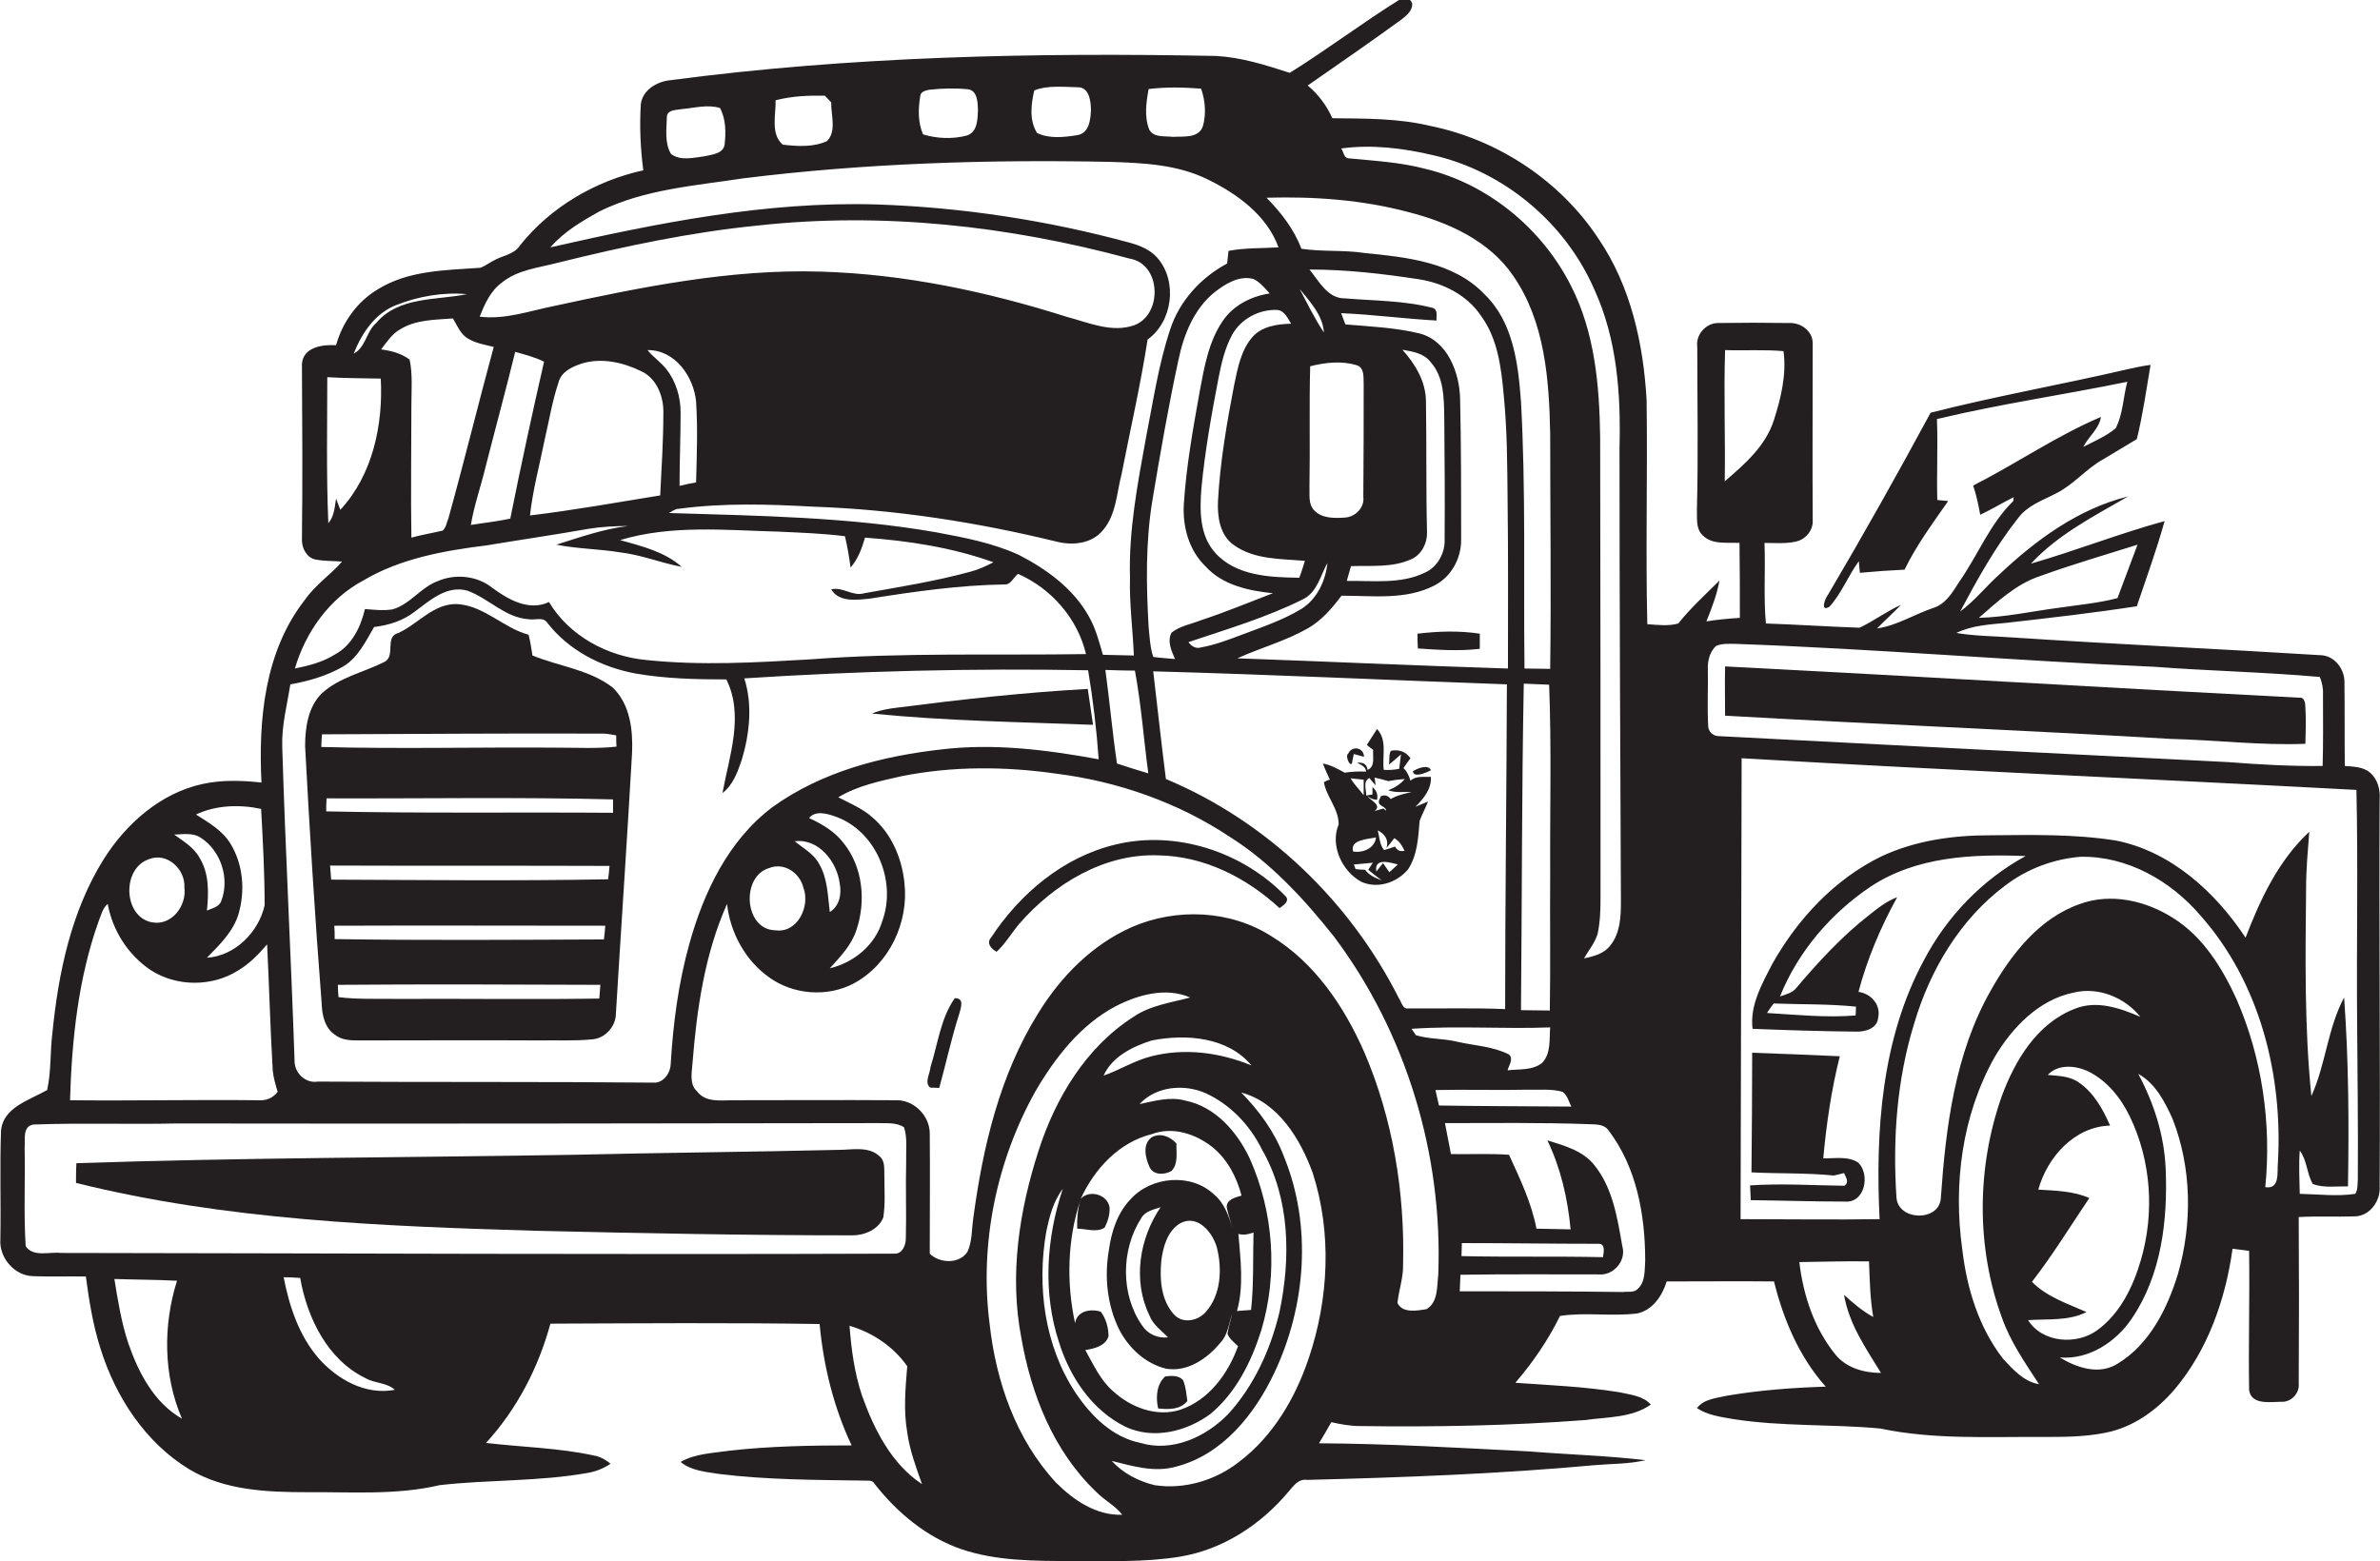 <?xml version="1.0" encoding="utf-8"?>
<!-- Generator: Adobe Illustrator 19.2.0, SVG Export Plug-In . SVG Version: 6.00 Build 0)  -->
<svg version="1.1" id="Layer_1" xmlns="http://www.w3.org/2000/svg" xmlns:xlink="http://www.w3.org/1999/xlink" x="0px" y="0px"
	 viewBox="0 0 676.3 443.7" enable-background="new 0 0 676.3 443.7" xml:space="preserve">
<g>
	<path fill="#231F20" d="M676.2,227.2c0.2-2.7-0.5-5.6-2.6-7.5c-2-1.8-4.8-1.8-7.3-2c-0.1-7.9,0-15.8-0.1-23.7
		c0.1-3.9-2.9-7.8-7-7.8c-29-1.8-58-3.1-86.9-5c-5.5-0.4-11-0.4-16.4-1.3c4.5-2.2,9.5-2.4,14.4-2.9c12.3-1.4,24.6-2.8,36.9-4.7
		c2.7-8,5.6-16,7.9-24.2c-12.8,3.5-25.2,8.4-38,12.1c7.7-8.3,17.9-13.5,27.6-19.1c-14.1,3.5-26.1,12.3-36.5,22.1
		c-3.8,3.4-7,7.5-11.2,10.6c4.9-9.2,10-18.4,16.5-26.6c2.7-3.6,7-5,10.8-7c5-2.5,8.5-7,13.4-9.7c3.2-1.9,6.3-3.8,9.5-5.7
		c1.7-6.9,2.7-14,3.9-21.1c-2.3,0.3-4.6,0.8-6.8,1.3c-18.5,4.3-37.3,7.6-55.7,12.3c-9.4,17.4-19.1,34.7-29.2,51.8
		c-0.9,1.1-2.2,5,0.5,3.3c3.4-3.8,5.3-8.8,8.3-12.9c0.1,0.8,0.2,2.5,0.3,3.3c4.2-0.4,8.5-0.7,12.7-0.9c3.4-7,8-13.2,12.4-19.5
		c-0.8-0.1-2.3-0.2-3.1-0.3c-0.2-7.7,0.2-15.4-0.1-23c17.9-4.3,36.1-6.9,54.1-10.6c-1.2,4.4-1.2,9.2-3.3,13.2
		c-2.7,2.3-6.1,3.7-9.2,5.3c1.5-3,4.5-5.1,5-8.5c-12.7,5.4-24.1,13.3-36.3,19.5c0.9,2.7,1.5,5.5,2,8.3c3.2-1.5,6.3-3.4,9.5-5
		c0,0.3-0.1,0.8-0.1,1.1c-6.7,6.5-10.1,15.5-15.4,23c-1.9,3-3.8,6.3-7.4,7.4c-5.3,1.8-10.3,5-15.9,5.8c2.2-2.3,4.6-4.4,6.8-6.7
		c-4.1,1.8-7.7,4.6-11.8,6.5c-8.9-0.3-17.7-0.9-26.6-1.2c-0.7-7.6-0.1-15.3-0.4-22.9c3,0,6,0.3,9-0.4c2.7-0.6,4.9-3.2,4.7-6.1
		c-0.1-16.7,0-33.4,0-50.1c0.1-3.6-3.4-6.1-6.8-5.9c-6.7-0.1-13.4-0.1-20.1,0c-3.5,0-6.4,3.4-5.9,6.8c0,15.4,0.3,30.7-0.1,46.1
		c0.1,2.5-0.4,5.5,1.6,7.4c2.7,2.8,6.9,2,10.5,2.2c0.1,7.1,0.1,14.2,0.1,21.3c-3.2,0.2-6.4,0.5-9.5,1c1.5-3.8,3-7.6,3.7-11.6
		c-4,4-8.2,7.8-11.7,12.2c-2.8,0.8-5.9,0.4-8.8,0.2c-0.5-21.2,0.1-42.5-0.2-63.7c-0.9-16-4.5-32.4-13.7-45.9
		c-10.8-16.4-28.5-28.1-47.7-32c-9.1-2.2-18.6-2.1-27.9-2.2c-1.6-3.6-4-6.8-7-9.3c8.9-6.2,17.9-12.4,26.7-18.8
		c1.4-1.1,3.1-2.5,3-4.5c-0.5-1.6-2.4-2-3.6-1.1c-10.6,6.6-20.6,14.2-31.2,20.8c-6.8-2.2-13.7-4.4-20.9-4.8
		c-51.8-1-103.8,0.1-155.2,6.9c-3.8,0.4-7.8,2.8-8.3,6.8c-0.4,6.3-0.1,12.6,0.7,18.8c-13.6,3-26.3,10.4-35,21.3
		c-1.7,2.7-5.1,2.9-7.6,4.4c-1.2,0.6-2.3,1.5-3.7,2c-9.8,0.7-20.4,0.7-29.1,6.1c-5.9,3.5-10.1,9.4-11.9,15.9
		c-3.9-0.2-9.3,0.5-9.7,5.3c0.1,16.7,0.2,33.4,0,50.1c0,2.4,1.4,5,3.8,5.5c2.5,0.5,5.1,0.4,7.6,0.6c-3.3,3.8-7.6,6.6-10.5,10.8
		c-11.5,14.6-13.3,34.1-12.4,52c-5.6-0.6-11.2-0.8-16.7,0.4c-12,2.6-21.8,11.3-28.2,21.5c-9.2,14.8-12.8,32.2-14.5,49.2
		c-0.7,5.4-0.3,10.9-1.5,16.3C8,312.8,1,314.8,0.3,321.2c-0.4,10.3,0,20.7-0.2,31c-0.4,5.2,4,10.4,9.3,10.5c5,0.2,10,0,15,0.1
		c0.9,6.8,2,13.7,4.1,20.3c4.3,13.9,12.8,26.9,25.3,34.5c10,6,22.1,6.5,33.5,6.5c12.5-0.1,25.3,0.9,37.6-2c14-1.6,28.3-1,42.2-3.5
		c2.3-0.4,4.5-1.3,6.4-2.6c-1.4-1.1-2.9-2-4.6-2.3c-10.1-2.2-20.5-2.4-30.8-3.6c8.8-9.6,14.9-21.4,18.3-33.9
		c25.5-0.1,51-0.3,76.5,0.1c1.1,11.9,4,23.7,9.1,34.5c-11.6,0-23.2,0.2-34.7,1.5c-4.7,0.7-9.7,0.8-13.9,3.2c3,2.5,7.1,2.8,10.8,3.4
		c13.7,1.7,27.5,1.7,41.2,1.9c1,0.1,2.5-0.3,3.1,0.9c6.4,8.2,14.8,15.2,24.7,18.6c10,3.4,20.8,3.3,31.2,3.4
		c10.3-0.1,20.8,0.4,31-1.3c12.1-2,22.9-9.1,30.7-18.4c1.4-1.6,2.8-3.8,5.4-3.4c27.3-0.7,54.6-1.7,81.8-4.2
		c4.8-0.4,9.6-0.3,14.3-1.4c-11-1.3-22.1-1.6-33.2-2.5c-19.8-1-39.7-2.2-59.6-2.3c1.2-2,2.4-4,3.5-6c2.7,0.6,5.4,1.1,8.1,1.1
		c21.4,0.3,42.7-0.1,64-1.7c6.3-0.9,13.3-0.6,18.7-4.4c-2.2-2.5-5.8-2.8-8.9-3.5c-9.8-1.6-19.7-2-29.6-2.7c5-5.8,9.3-12.1,12.7-19
		c7.2-1.1,14.7,0.2,21.9-0.7c4.4-0.9,7.2-5.1,8.4-9.1c10.2,0,20.3-0.1,30.5,0c2.7,10.9,7.2,21.5,14.7,29.9c-9.4,0.3-18.9,1-28.2,2.6
		c-3,0.7-6.4,0.9-8.4,3.5c3,2,6.7,2.5,10.2,3.1c13.9,2.2,28,1.4,41.9,2.7c15.2,3.2,30.7,2.3,46.1,2.4c6,0,12,0,17.9-1.2
		c7.8-1.5,14.6-6.4,19.7-12.4c9.4-11.2,14.4-25.5,16.4-39.9c1.6,0.2,3.1,0.4,4.7,0.6c0.2,13.2-0.2,26.4,0,39.6
		c0.7,4.3,6,3.3,9.1,3.3c2.8,0.2,5.3-2.4,5-5.2c0.1-15.8,0.1-31.6,0-47.3c5.3-0.3,10.7,0,16-0.2c4.3-0.1,7.3-4.5,7-8.5
		C676.4,300.5,676,263.9,676.2,227.2z M579.8,163.7c9.1-3.3,18.4-6,27.6-8.9c-1.9,5.1-3.8,10.1-5.7,15.2c-5.4,1.4-10.9,1.9-16.4,2.7
		c-7.7,1-15.3,2.7-23,2.9C567.6,171,573,165.9,579.8,163.7z M407.2,44.1c20.2,4.6,37.7,19.3,45.9,38.3c6.4,14,7.5,29.6,7.1,44.8
		c0,43,0.2,86,0.4,129.1c0,4.3-0.2,8.9-3,12.4c-1.8,2.4-4.8,3.1-7.5,3.7c1.3-2.3,3.2-4.5,3.9-7.1c0.7-3.3,0.8-6.6,0.8-10
		c0-43.7,0-87.3-0.1-131c-0.2-14.7-1.5-29.8-8.3-43.1C438.2,65,422.9,52.3,405.1,48c-7.2-1.9-14.6-2.3-21.9-3
		c-1.4-0.1-1.4-2-2.1-2.8C389.8,41,398.7,42.1,407.2,44.1z M440.5,248.2c-0.1,13,0.1,26-0.1,39c-2.7,0-5.4-0.1-8.2-0.1
		c0.3-30.9,0.2-61.9,0.8-92.8c2.4,0.1,4.8,0.2,7.2,0.3C440.9,212.5,440.4,230.3,440.5,248.2z M428.8,299.7
		c-4.5-2.3-9.7-2.5-14.6-3.6c-3.9-1-8.1-0.7-11.9-1.9c-0.3-0.5-0.9-1.4-1.2-1.8c13.1-0.9,26.3,0.1,39.4-0.4
		c-0.3,3.4,0.3,7.4-2.3,10.1c-2.8,2.2-6.6,1.7-9.8,2.1C428.7,302.8,430.2,301,428.8,299.7z M327.5,142c2.2-13.2,4.5-26.4,7.3-39.4
		c1.5-7.3,4.4-14.8,10.4-19.6c3.1-2.4,7-4.8,11-3.7c1.9,0.9,3.2,2.6,4.6,4.1c-5.3,0.8-10.4,3.4-13.4,7.9c-4,5.9-5.2,13.1-6.5,20
		c-1.9,10.6-3.8,21.2-4.5,31.9c-0.4,6.4,1.4,13.2,6.2,17.8c4.8,5.3,12.2,6.9,19.1,7.6c-6.8,2.6-13.5,5.4-20.5,7.7
		c-2.8,1.1-5.9,1.6-8.3,3.5c-1.3,2.5,0,5.2,1,7.5c-2.1-0.2-4.2-0.3-6.2-0.6c-0.9-2.7-1-5.6-1.3-8.4C325.7,166.2,325.5,154,327.5,142
		z M326.3,219.8c-3-0.9-5.9-1.8-8.9-2.8c-1.3-8.8-2.1-17.8-3.3-26.6c2.8,0.1,5.6,0.2,8.4,0.2C324.3,200.3,325,210.1,326.3,219.8z
		 M350.6,154.9c5.8,4.2,13.4,3.9,20.2,4.5c-0.5,1.6-1,3.3-1.6,4.8c-8.3-0.1-18-0.5-23.9-7.1c-4.5-5-4.4-12.1-3.9-18.4
		c1-10.6,2.9-21.1,4.9-31.5c0.8-4.1,1.8-8.3,3.8-12c2.5-4.6,7.8-7.4,13-7.1c2,0.3,2.8,2.4,3.8,3.9c-3.9,0.1-8.4,0.7-11.1,3.9
		c-3.2,3.7-4.1,8.8-5.1,13.5c-2.1,10.9-4,21.9-4.6,33C345.9,146.8,346.6,152.1,350.6,154.9z M372.3,104.1c4.3-1.1,9-1.6,13.2-0.3
		c2.3,0.7,1.9,3.4,2,5.4c0,10.6,0,21.3-0.1,32c0.4,3-2.2,5.7-5.2,5.9c-3,0.2-6.6,0.3-8.8-2.1c-1.7-1.8-1.2-4.5-1.3-6.7
		C372.3,126.8,372,115.5,372.3,104.1z M405.2,114.2c0-5.7-3-10.7-6.7-14.8c2.9,0.5,6.2,1,8.1,3.6c3.7,4.2,3.7,10,3.8,15.3
		c0.1,11.6,0.2,23.3,0.1,34.9c0.2,3.9-2,7.9-5.5,9.5c-6.9,3.4-14.9,2.3-22.3,2.4c0.4-1.4,0.8-2.8,1.2-4.2c5.7-0.2,11.8,0.5,17.2-2
		c2.9-1.3,4.5-4.6,4.4-7.6C405.2,138.9,405.4,126.5,405.2,114.2z M377.2,160c-0.5,5-2.9,10.2-7.3,13c-5.4,3.3-11.5,5.3-17.3,7.5
		c-3.7,1.4-7.4,2.8-11.3,3.5c-1.5,0.5-2.8-0.4-3.6-1.5c11-3.7,22.2-7,32.6-12.2C374.3,168.3,375.2,163.6,377.2,160z M371.6,178.6
		c3.9-2.2,6.9-5.7,9.6-9.3c8.8,0,18.3,1.3,26.4-2.9c4.9-2.5,7.7-7.9,7.6-13.2c0-13.3,0-26.7-0.3-40c-0.2-7.4-3.6-16.3-11.4-18.4
		c-6.9-1.7-14.1-2-21.2-2.6c-0.4-1.1-0.8-2.2-1.2-3.2c9.1,0.4,18.1,1.6,27.1,2.1c-0.1-1.3,0.5-3.1-1.1-3.6c-8.1-2.1-16.6-2-24.9-2.7
		c-4.9,0.1-7.4-4.9-10.1-8.2c10.5,0,20.9,1.2,31.3,2.8c6.8,1.1,13.5,4.5,17.4,10.3c4.8,6.5,5.8,14.8,6.5,22.6c1,10,1,20,1.1,30
		c0.2,15.9,0.1,31.8,0.1,47.7c-25.7-0.8-51.3-2-76.9-2.9C358.2,184.1,365.3,182.2,371.6,178.6z M376.2,94.5
		c-2.6-3.9-4.7-8.2-6.9-12.4C372.2,85.7,375.9,89.6,376.2,94.5z M428.2,194.5c-0.1,30.8-0.5,61.6-0.5,92.3
		c-9.2-0.4-18.4-0.1-27.5-0.2c-1.6,0.3-1.9-1.7-2.6-2.7c-13.9-27.7-37.6-50.5-66.3-62.5c-1.3-10.2-2.4-20.4-3.6-30.6
		C361.2,191.7,394.7,193.3,428.2,194.5z M400.3,60.3c11.3,2.9,22.9,8.1,29.7,18.1c9,13,10.2,29.4,10.5,44.8c0,22.3,0.3,44.6,0,66.9
		c-2.4,0-4.8-0.1-7.3-0.1c-0.3-25.3,0.4-50.6-1-75.9c-0.8-10.8-2.2-22.6-10.4-30.5c-8.8-9.2-22.2-10.5-34.1-11.7
		c-5.9-0.9-12-0.3-17.9-1.2c-2.1-5.6-5.8-10.3-9.9-14.5C373.5,55.8,387.2,56.8,400.3,60.3z M326.4,25.3c4.9-0.6,9.9-0.5,14.9-0.1
		c1.2,3.4,1.5,7.3,0.5,10.7c-1.2,3.5-5.6,2.8-8.5,3c-2.2-0.3-5.4,0.3-6.7-2C325.1,33.2,325.7,29.1,326.4,25.3z M293.9,25.7
		c3.7-1.5,8.2-1,12.3-0.9c3.3-0.1,3.8,4,3.8,6.5c-0.1,2.7-0.5,6.5-3.8,7.1c-3.8,0.6-8,1.1-11.5-0.6C292.4,34.2,293,29.5,293.9,25.7z
		 M261.5,27.3c0.1-1.3,1.6-1.6,2.6-1.8c3.7-0.4,7.5-0.5,11.2-0.1c2.5,0.6,2.5,3.7,2.6,5.8c-0.1,2.6-0.1,6.3-3.1,7.3
		c-4.1,1.1-8.5,0.9-12.5-0.3C260.8,34.8,260.9,30.9,261.5,27.3z M220.4,28.5c4.6-1.2,9.3-1.4,14-1.3c0.6,0.6,1.2,1.3,1.8,1.9
		c-0.1,3.5,1.6,8.2-1.2,11c-3.9,1.8-8.5,1.5-12.6,1C218.9,38,220.5,32.6,220.4,28.5z M189.5,33.2c0.1-2.1,2.8-1.9,4.3-2.2
		c3.5-0.3,7.3-1.4,10.8-0.3c1.7,3.2,1.7,7,1.3,10.4c-0.4,2.6-3.5,2.8-5.6,3.3c-3.2,0.4-6.8,1.4-9.6-0.6
		C188.8,40.7,189.4,36.7,189.5,33.2z M170.3,60.1c12.7-6.3,27.1-7.3,40.8-9.4c34.5-4.3,69.4-5.4,104.1-4.7c9.5,0.3,19.3,0.7,28,5
		c8.4,4.1,16.8,10.2,20.1,19.3c-4.7,0.3-9.5,0.1-14.2,1c-0.1,1.2-0.3,2.4-0.4,3.6c-7.5,4-13.6,10.7-16.2,18.8
		c-3.3,9.9-4.8,20.3-6.8,30.4c-2.4,13.2-5,26.6-4.6,40.1c-0.2,7.4,0.8,14.7,1.1,22.1c-2.9-0.1-5.9-0.1-8.8-0.2
		c-1.1-3.8-2.1-7.7-4.1-11.1c-4.4-7.8-12-13.3-19.8-17.3c-7.4-3.4-15.4-4.9-23.4-6.4c-25.1-4.4-50.6-4.7-76-5.5
		c0.9-0.5,1.8-1.2,2.8-1.2c12.7-1.7,25.5-1.3,38.2-0.6c23.3,0.8,46.4,4.4,69,9.9c4.6,1.2,10.1,0.7,13.3-3.2
		c3.8-4.4,3.9-10.6,5.3-15.9c2.5-12.8,5.4-25.4,7.4-38.3c7.1-5.1,8.6-16.5,2.8-23.2c-2-2.3-4.9-3.5-7.8-4.3
		c-23.5-6.4-47.8-10.1-72.2-10.9c-31.3-0.9-62.1,5.3-92.5,12.2C160.3,65.8,165.3,62.9,170.3,60.1z M154.7,125.3
		c1.3-5.6,2.2-11.2,4-16.6c0.8-3.1,3.9-4.5,6.7-5.4c5.6-1.7,11.7-0.3,16.8,2.2c4.4,2,6.4,7.2,6.3,11.8c0,7.8-0.5,15.6-0.9,23.5
		c-12.3,2-24.6,4.2-37,5.7C151.4,139.2,153.3,132.3,154.7,125.3z M145,147.4c-3.7,0.8-7.5,1.2-11.2,1.8c0.9-5.5,2.8-10.8,4.1-16.2
		c2.8-11,5.8-22,8.5-33c2.8,0.8,5.6,1.5,8.2,2.8C151.2,117.6,148,132.5,145,147.4z M184,99.5c7.8-0.1,13.1,7.5,13.8,14.6
		c0.5,7.7,0.2,15.3,0,23c-1.6,0.3-3.2,0.6-4.7,1c0-7,0.3-13.9,0.3-20.9c0-4.3-1.3-8.7-3.9-12.1C187.9,103,185.6,101.5,184,99.5z
		 M142.5,80.4c4.6-3.8,10.7-4.3,16.3-5.8c18.6-4.6,37.4-8.6,56.5-10.5c35.4-3.9,71.4,0.1,105.7,9.4c9,1.5,9.4,15.8,1.4,18.9
		c-6.4,2.3-13-0.7-19.1-2.3c-22.7-7.2-46.2-12.2-70-12.9c-25.7-0.8-51.1,4.4-76,9.8c-6.9,1.4-13.9,3.9-21,3
		C137.7,86.5,139.3,82.8,142.5,80.4z M140.3,98.6c-4.4,16.2-8.4,32.6-12.9,48.8c-0.5,1.1-0.6,2.5-1.6,3.4c-3,0.7-6,1.2-8.9,2
		c-0.2-12.5,0-25.1,0-37.6c0-4.3,0.4-8.7-0.5-13c-2.4-1.8-5.2-2.5-8.1-2.9c1.6-2.1,3.1-4.4,5.4-5.7c4.5-2.8,10-2.7,15-3.1
		c1.3,2.1,2.2,4.7,4.6,5.9C135.4,97.6,137.9,98,140.3,98.6z M112.6,86.7c6.3-2.5,13.3-3.7,20.1-3.1c-8.7,1.8-19.4,0.6-25.8,8.2
		c-2.8,2.4-3,7-6.4,8.7C102.8,94.7,106.6,89,112.6,86.7z M96.7,144.9c-0.3-0.8-0.9-2.4-1.2-3.2c-0.4,2.4-0.5,5-2.2,7
		c-0.6-13.8-0.3-27.7-0.3-41.5c5,0.3,10.1,0.3,15.2,0.4C108.9,120.7,105.9,135,96.7,144.9z M103.2,165c10.6-6.3,23-8.5,35.1-10
		c9.6-1.6,19.3-3,28.9-4.7c3.7-0.6,7.5-0.8,11.3-0.8c-7,0.8-13.7,3.2-20.4,5.3c6,1.2,12.2,1.2,18.2,2.2c6,0.7,11.5,3,17.4,4.1
		c-4.8-4.3-11.4-5.9-17.5-7.6c14.6-4.4,30-2.8,45.1-2.4c6.3,0.3,12.6,0.5,18.8,1.3c0.7,2.9,1.2,5.9,1.6,8.9c2.1-2.4,3.2-5.4,4.1-8.5
		c12.4,0.9,24.8,2.8,36.5,7c-2.1,1.1-4.3,2.1-6.6,2.7c-9.9,2.7-20,4.3-30.1,6.1c-3.3,1-6.1-1.9-9.4-1.1c2.2,3.8,7.5,3,11.2,2.6
		c12.6-2,25.3-3.8,38.1-4c1.8,0.1,2.5-2.1,3.8-3c9.5,4.2,16.9,12.7,19.3,22.8c-26.1,0.4-52.3-0.5-78.4,1.5
		c-15.4,0.9-31,1.8-46.4,0.2c-11.1-1-22-6.8-27.8-16.5c-5.7,2.7-11.6-0.7-16.2-4.1c-4.3-3.4-10.5-4-15.5-1.8
		c-4.8,1.8-7.8,6.6-12.8,8c-2.6,0.4-5.2,0.1-7.8-0.1c-1.2,5.1-3.7,10.3-8.5,12.9c-3.5,2.2-7.5,3.2-11.4,4
		C86.8,179.7,93.6,170.1,103.2,165z M82.5,194.5c5.2-0.9,10.3-2.4,14.9-5c4.3-2.5,6.5-7.2,8.9-11.3c4.2-0.5,8.3-1.8,11.6-4.4
		c4.3-3.2,9.2-7.6,15-5.9c6,2.2,10.7,7.7,17.4,8.1c1.8,0.3,4.1-0.8,5.3,1.1c6.1,7.8,15.3,12.5,24.9,14.3c8.5,1.5,17.3,1.7,25.9,1.7
		c5.1,10.3,0.8,21.8-1.1,32.3c3-2.3,4.3-6,5.5-9.5c2.2-7.4,3.1-15.6,0.7-23.1c32.5-2.1,65.1-2.9,97.7-2.3c1.4,8.4,2.4,16.8,3,25.3
		c-14.7-2.7-29.8-4.6-44.7-2.8c-16.9,1.9-34,6.3-48,16.4c-12.5,9.4-19.5,24.1-23.6,38.8c-3.1,11.1-4.6,22.5-5.3,34
		c0,2.5-1.7,5.2-4.3,5.5c-32-0.3-64-0.1-96-0.3c-3.5,0.6-6.7-2.5-6.6-6c-1-29.7-2.6-59.4-3.5-89.2C80,206.2,81.6,200.3,82.5,194.5z
		 M225.8,239.1c6.8-0.9,12,5.8,12.8,11.9c0.6,3,0,6.5-2.8,8.2c-0.6-4.6-0.6-9.5-3-13.6C231.3,242.7,228.3,241.1,225.8,239.1z
		 M220.3,264.4c-8.9-0.2-9.8-15.4-1.7-17.7c4.2-1.7,8.7,1.4,9.7,5.6C230.3,257.6,226.6,265.3,220.3,264.4z M243.4,264.2
		c2.7-8.1,1.8-17.8-3.7-24.6c-2.5-3.3-6.1-5.4-9.8-7.1c1.8-2.2,5-1.3,7.3-0.5c11.7,4,17.7,18.4,13.5,29.8c-2,6.8-8.1,11.8-14.9,13.4
		C238.8,271.9,242,268.6,243.4,264.2z M74.2,229.9c0.5,9.1,1,18.3,1,27.4c-1.7,7.6-8.4,14.4-16.4,14.9c3.6-3.7,7.5-7.4,9-12.5
		c1.9-6.6,1.3-14-2.3-19.9c-2.3-3.8-6.2-6-9.8-8.3C61.3,228.8,68.2,228.6,74.2,229.9z M57.2,238.2c5.6,3.7,8.1,11.5,5.7,17.8
		c-0.6,1.8-2.6,2.1-4.1,2.8c0.5-5,0.7-10.5-2.1-15c-1.6-3-4.6-4.7-7.2-6.6C52.1,237.1,55,236.6,57.2,238.2z M42.3,244.2
		c5.2-2.1,10.4,2.9,10.1,8c0.7,5.3-3.7,11.1-9.4,9.9C35,260.4,34.6,246.8,42.3,244.2z M28,261.9c0.7-1.7,1.1-3.7,2.6-5
		c1.4,7.6,5.8,14.5,12.2,18.8c7.4,4.8,17.5,4.8,24.9,0.1c3.2-1.9,5.8-4.6,8.2-7.4c0.6,11.9,0.9,23.9,1.6,35.8
		c0.2,2.1,0.8,4.1,1.4,6.1c-1.3,1.8-3.4,2.6-5.6,2.4c-17.8-0.2-35.6,0.2-53.4,0C20.4,295.6,22.2,278.2,28,261.9z M36.5,381.9
		c-2-6-3-12.2-4-18.4c6,0.2,11.9,0.2,17.8,0.5c-4,12.7-3.9,26.9,1.4,39.2C43.8,398.7,39.4,390.2,36.5,381.9z M90.5,386
		c-5.6-6.5-8.3-14.8-9.9-23c1.6,0,3.1,0.1,4.7,0.2c2,11.4,7.8,23.3,18.6,28.5c2.6,1.5,6,1.2,8.3,3.3C103.8,396.6,95.8,392,90.5,386z
		 M17.3,356.1c-3.3-0.4-7.8,1.3-10-1.9c-0.6-9.3-0.1-18.7-0.3-28c0.2-2.3-0.7-6.2,2.6-6.6c13.5-0.5,27.1,0,40.6-0.3
		c66.4,0.1,132.7,0,199.1-0.1c2.5,0.1,5.4-0.3,7.6,1.2c1,3.1,0.5,6.5,0.6,9.7c-0.2,7.3,0.1,14.6-0.1,21.9c0,1.9-1,4.4-3.2,4.3
		C175.2,356.6,96.3,356.2,17.3,356.1z M244.9,396.5c-2.1-6.4-3-13-3.5-19.7c6.5,1.9,12.5,5.9,16.4,11.5c-0.5,6.2-1.1,12.5,0,18.8
		c0.7,5.1,2.5,9.9,4.2,14.7C253.3,416.1,248.3,406.1,244.9,396.5z M300.1,421.4c-11.4-12.3-17.1-28.8-18.9-45.2
		c-2.9-22.6,1.9-46.1,13-66c5.6-9.6,12.8-18.9,22.8-24.2c6.4-3.3,14.3-5.5,21.2-2.5c-5.5,1.5-11.3,2.2-16.1,5.5
		c-13.5,8.6-22.2,23.1-27,38.1c-5.5,17-8.3,35.3-4.9,53c2.8,16.2,9.2,32.4,21.3,43.9c2.3,2.4,5.4,3.9,7.4,6.5
		C311.5,430.8,305,426.3,300.1,421.4z M300.9,381.4c3.1,10,9.4,19.4,18.9,24.1c7.9,3.7,17.3,1.4,24.1-3.6c7.3-6,11.7-14.9,14.5-23.8
		c4.8-16,3.5-33.7-3.3-48.9c-3.6-7.6-9.8-14.7-18.3-16.4c-4.3-1.2-8.7,0.1-13,1c4.7-5.1,12.7-5.8,18.8-3.1c7,3.2,12.6,9.1,16,16
		c8,13.9,8.2,30.8,5,46.1c-2.5,10.6-7.2,21-14.6,29.1c-6.3,6.5-15.9,10.9-24.9,8.2c-8-1.6-14.1-7.7-18.5-14.3
		c-8.8-13.3-11-30.2-8.3-45.7c0.9-4.3,2-8.7,4.7-12.2C297.3,351.9,296.3,367.4,300.9,381.4z M306.1,349.2c2.5,0,5.5,1.2,7.8-0.3
		c0.9-1.8,1.5-3.7,1.4-5.7c-0.5-3.7-5.7-5.2-8.2-2.5c3.9-8.5,10.9-16.1,20.3-18.4c5.9-2.2,12.4,0,17.1,3.7c4.3,3.5,6.9,8.5,8.3,13.8
		c-1.7,0.5-4.4,1.1-4.2,3.4c0.4,2,1.1,3.9,1.6,5.9c-1-3.5-2.3-7.2-5.2-9.6c-6.5-6.2-17.9-5.2-23.8,1.4c-3.7,3.9-5.4,9.2-6.1,14.4
		c-1.3,7.5-0.5,15.6,2.9,22.5c2.7,5.3,7.5,9.8,13.4,11.2c6.1,1,11.7-2.9,15.4-7.4c2.1-2.2,2.4-5.4,3.3-8.2c-0.4,1.9-1,3.8-1.3,5.7
		c0.6,1.5,1.9,2.4,3,3.5c-2.8,7.8-8.3,15.4-16.5,18.1c-6.7,2.1-14-0.7-19-5.3c-3.6-3.1-5.6-7.6-7.9-11.7c2.5-0.4,5.7-1.1,6.6-3.9
		c0-2.4-0.7-5-2.2-7c-2.8-0.9-6.8-0.3-7.3,3.3c-2.5-11.5-2.2-23.8,1.5-35C306.2,343.8,306,346.5,306.1,349.2z M351.9,350.7
		c1.5,0.4,2.9,0.1,4.3-0.4c-0.2,7.3,0.1,14.7-0.7,22c-1,0.1-3,0.2-4,0.3C353.5,365.5,352.5,357.9,351.9,350.7z M326.6,373.8
		c1,2.7,3.4,4.3,5.3,6.3c-2.9,0.3-5.7-0.9-7.3-3.3c-6.2-8.8-6.1-21.6-0.3-30.6c1.1-2,3.5-2.4,5.5-3.1
		C323.8,351.9,321.8,363.9,326.6,373.8z M330,358.3c0.5-4,1.8-8.6,5.5-10.7c4.9-2.5,9.1,2.7,10.3,7c1.5,6,1.2,13.3-3.1,18.2
		c-2.2,2.6-6.5,3.5-9,0.9C329.9,369.6,329.5,363.6,330,358.3z M327.2,300.2c-4.8,1.2-9,3.9-13.6,5.5c2.4-5.4,8.3-8.3,13.7-10
		c9.7-1.9,21.6-1,28.3,7.1C346.6,299.1,336.6,297.8,327.2,300.2z M371.9,386c-3.8,11.3-10.1,22.1-19.7,29.4
		c-6.7,5.3-15.6,8-24.1,6.7c-4.6-1.1-9-3.4-12.2-6.9c6,1.5,12.2,3.4,18.4,1.6c13.1-3.4,22.2-14.8,27.8-26.6c9-19,10.8-41.9,2.7-61.6
		c-2.6-6.9-7-12.9-12.1-18.1c10.5,2.8,16.8,13.2,20.3,22.8C378.5,350.3,377.6,369.1,371.9,386z M408.7,362.2c-0.4,3.4,0,8-3.4,9.9
		c-2.7,0.4-6.8,1.2-8.2-1.8c0.4-3.7,1.7-7.2,1.6-11c0.5-20.5-2.9-41.3-11-60.2c-5.7-13-14.1-25.5-26.4-33
		c-11.7-7.5-27.1-8.1-39.7-2.6c-11.3,5-20.2,14.1-26.6,24.5c-10.9,17.5-15.7,37.9-18.4,58c-0.5,3.3-0.3,6.8-1.7,9.8
		c-2.3,3.5-7.9,3.3-10.7,0.5c0-11.4,0.1-22.8,0-34.3c-0.1-5.1-4.7-9.6-9.9-9.3c-15.3-0.1-30.7,0-46,0c-3.5,0-7.8,0.7-10.2-2.5
		c-2.3-2.1-1.5-5.4-1.3-8.2c1.2-15.3,3.5-31,9.8-45.1c0.9,8.2,5.2,16.1,12,20.9c6.8,4.9,16.5,5.7,24,1.7
		c10.1-5.4,15.7-17.4,14.4-28.6c-0.7-7-3.7-14-9.1-18.6c-2.8-2.5-6.4-4-9.7-5.7c5.5-3.3,11.8-4.6,18-6c14.5-2.9,29.5-2.8,44.1-0.7
		c17.4,2.2,34.5,8.2,49.1,17.9c11.6,7.3,21.1,17.6,29.6,28.3C399.6,293.5,410,328.1,408.7,362.2z M407.9,309.8
		c8.8-0.2,17.6,0.1,26.4-0.1c3.2,0.1,6.5-0.3,9.7,0.6c1.4,1,1.8,2.8,2.5,4.2c-12.5-0.1-25.1-0.1-37.6-0.3
		C408.6,312.8,408.2,311.3,407.9,309.8z M465.4,366.3c-1.1,1.2-2.8,0.7-4.2,0.9c-15.5-0.2-30.9-0.2-46.4-0.2
		c0.1-1.6,0.1-3.2,0.2-4.7c13.1-0.2,26.2-0.1,39.3-0.1c4.2,0.4,7.9-3.9,6.7-8c-1.4-8-2.7-16.5-7.9-23c-3.3-4.2-8.6-5.6-13.4-7.1
		c3.8,7.9,5.8,16.6,6.6,25.3c-3.3-0.1-6.5-0.1-9.7-0.2c-1.4-7.4-4.7-14.2-7.8-21c-5.5-0.4-11-0.1-16.5-0.2c-0.6-2.9-1.1-5.9-1.7-8.8
		c13.6,0,27.2-0.2,40.8,0.3c2,0.1,4.4-0.1,5.7,1.8c8,10.5,10.4,24.1,10.4,37C467.3,361,467.6,364.3,465.4,366.3z M415.3,357
		c0-1.2,0.1-2.4,0.1-3.7c12.9,0,25.9,0.2,38.8,0.2c2.1-0.1,1.5,2.5,1.3,3.8C442.1,357,428.7,357.3,415.3,357z M490.1,136.8
		c0.2-12.4-0.3-24.9,0.1-37.3c5.5,0.2,11.1-0.2,16.6,0.3c0.9,6.5-0.7,13.3-2.7,19.5C501.8,126.7,495.8,131.9,490.1,136.8z
		 M485.4,206.4c-0.3-5.4,0-10.8-0.1-16.1c-0.1-2.4,0.5-5,2.3-6.7c1.8-0.8,3.8-0.6,5.6-0.6c39.7,1.4,79.3,4.8,118.9,6.5
		c15.7,1.2,31.4,1.5,47.1,2.9c0.6,1.5,1,3.2,0.9,4.9c0,6.8,0.1,13.6-0.1,20.4c-8.9,0.1-17.9-0.4-26.8-1.1
		c-48.4-2.4-96.8-4.9-145.1-7.4C486.7,209.1,485.4,207.8,485.4,206.4z M521.5,384.9c-6-7.4-9.1-16.8-10.2-26.2
		c6.6-0.1,13.2-0.3,19.8-0.2c0.2,5.3,0.3,10.6,1.2,15.8c-3.1-1.7-5.8-4-8.3-6.3c1.4,8.3,6.2,15.2,10.5,22.2
		C529.7,390.2,524.6,388.8,521.5,384.9z M569.2,386.2c-6.9-8.9-10.3-20-11.6-31.1c-2.6-18.5-0.1-38,9.1-54.5
		c5-8.5,12.6-16.5,22.6-18.5c7-1.7,14.5,1.4,18.9,6.9c-5.8-2.5-12.4-4.8-18.6-2.3c-10.7,4.1-17,14.6-20.8,24.9
		c-7.1,20.2-7.3,42.9,0.1,63c2.4,6.8,6.6,12.8,10.5,18.8C575.1,392.7,572,389.2,569.2,386.2z M576.3,375.2
		c5.6-0.4,11.5,0.3,16.6-2.3c-5.4-2.4-11.3-4.3-15.5-8.6c5.9-7.6,10.9-15.8,16.3-23.8c-4.5-2-9.6-2.1-14.5-2.4
		c2.6-9.3,10.3-17.9,20.4-18.2c-2-4.6-4.6-9.3-8.8-12.2c-2.6-1.9-5.9-1.9-8.9-2.2c2.9-3.1,7.7-2.7,11.3-1.1c5.4,2.6,9.4,7.5,12,12.9
		c6.1,12.6,7.1,27.5,3.1,41c-2.2,7.5-5.9,15.1-12.4,19.8C590.1,382.3,580.4,381.7,576.3,375.2z M618.9,362
		c-3,9.9-8.1,20.1-17.2,25.6c-5.3,3.3-11.6,1.1-16.4-1.8c8.3,0.7,16-4.4,20.5-11.1c8.4-12.4,10.2-27.9,9.6-42.5
		c-0.4-9.5-3.3-18.6-7.8-27c4.9,2.7,7.6,8,9.8,12.9C622.8,332,623,347.7,618.9,362z M647.3,330.3c-0.3,2.7,0.7,7.8-3.6,7.1
		c1.8-18.1-0.9-36.8-8.2-53.5c-4.1-8.9-9.5-17.7-18-23c-7.7-4.9-17.6-7.2-26.4-4c-11.6,4-19.6,14.3-25.4,24.6
		c-10.2,17.9-12.8,38.9-14.2,59.1c-0.5,6.7-12.2,6.4-12.6-0.3c-1.1-16.5,0.1-33.4,5-49.3c4.5-15.3,13.1-29.8,26-39.4
		c6.2-4.7,13.7-7.5,21.4-8.1c13.2-0.2,25.5,6.8,33.9,16.6C642.1,279.1,648.7,305.3,647.3,330.3z M670,335.3c-0.1,1.3,0,2.8-0.7,4
		c-5.2,0.8-10.5,0.1-15.8,0c-0.1-4.1-0.3-8.2,0-12.3c2.1,2.8,2,6.6,3.7,9.5c3.1,1.2,6.7,0.6,10,0.7c0.3-17.9,0.2-35.9-1.1-53.7
		c-4.7,8.8-5.2,19-9.3,28c-2-19.6-1.7-39.4-1.5-59.1c0-5.4,0.5-10.7,0.9-16c-8.7,8.1-13.9,19.1-18.1,30.1
		c-8.6-13-21.2-24.5-36.8-27.6c-11.9-1.9-24-1.6-35.9-1.5c-10.5,0-21.2,1.5-30.8,6c-13.3,6.5-23.7,17.7-30.9,30.4
		c-3,5.8-6.5,11.9-5.7,18.6c9.8,0.4,19.6,0.7,29.4,0.8c2.6,0.1,6.1-0.9,6.3-4c0.8-3.6-2-6.8-5.6-7.3c2.5-9.4,6.3-18.4,11-26.9
		c-3,1.1-5.5,3.1-8,5.1c-7.7,6-14.3,13.2-20.6,20.6c-1.1,1.5-3,1.9-4.7,2.5c5.1-12.7,14.5-23.7,25.9-31.3
		c12.9-8.5,28.9-9.2,43.9-8.6c-12.3,6.7-22.4,17.2-28.9,29.6c-12.1,22.4-13.8,48.7-12.6,73.6c-13.1,0.2-26.3,0-39.5,0
		c0.1-43.7,0.2-87.3,0.3-131c58.2,3.4,116.5,5.9,174.7,9c0.5,22,0,44,0.2,66C669.9,305.2,670.1,320.2,670,335.3z M504,285.2
		c7.8,0.3,15.6,0.1,23.4,0.9c0,0.6-0.1,1.9-0.1,2.5c-8.4,0.7-16.8-0.2-25.2-0.7C502.7,287,503.3,286.1,504,285.2z"/>
	<path fill="#231F20" d="M95.2,294.1c2,1.6,4.6,1.6,7,1.6c17,0,34-0.1,51,0c5-0.1,10,0.2,15-0.3c3.6-0.2,6.7-3.5,6.8-7.1
		c1.5-24.7,3.2-49.5,4.6-74.2c0.3-6.5-0.5-13.9-5.5-18.7c-6.6-5.1-15.2-6-22.8-9.1c-0.3-2-0.6-4-1.1-5.9c-7.1-1.9-12.5-8.1-20-8.7
		c-6.9-0.4-11.3,5.6-17,8.2c-4,1-0.7,6.5-3.9,8.2c-6,3-12.9,4.4-17.9,9c-3.9,3.9-4.7,9.8-4.7,15c1.3,24.3,2.8,48.7,4.7,73
		C91.5,288.5,92.3,292.2,95.2,294.1z M170.3,283.8c-19,0.3-38.1,0-57.1,0.1c-5.7-0.1-11.4,0.2-17-0.5c-0.1-0.9-0.2-2.6-0.2-3.5
		c24.9-0.2,49.7-0.1,74.6,0C170.5,281.3,170.4,282.6,170.3,283.8z M171.6,267c-25.5,0.1-51,0.3-76.5-0.1c0-1.3,0-2.5-0.1-3.8
		c25.7-0.1,51.4,0,77,0C171.9,264.4,171.8,265.7,171.6,267z M172.8,249.9c-26.2,0.5-52.5,0.2-78.7,0.1c-0.1-1.3-0.2-2.7-0.3-4
		c26.5,0.1,52.9,0,79.4,0.1C173.1,247.3,173,248.6,172.8,249.9z M92.7,230.6c0-1.2,0-2.5,0.1-3.7c27.1,0.1,54.3-0.4,81.4,0.3
		c0,1.3,0,2.5,0,3.8C147,230.8,119.8,231.2,92.7,230.6z M91.5,208.7c26.6-0.1,53.2-0.3,79.8-0.2c1.3,0,2.5,0.3,3.8,0.5
		c0,0.8,0,2.4,0.1,3.2c-5.3,0.6-10.6,0.3-15.9,0.3c-22.7-0.2-45.4,0.4-68-0.2C91.3,211.1,91.4,209.9,91.5,208.7z"/>
	<path fill="#231F20" d="M402.8,180.1c0,1.4,0,2.8,0.1,4.2c5.8,0.4,11.7,0.8,17.6,0.1c0-1.5,0-2.9,0-4.3
		C414.6,179.2,408.7,179.4,402.8,180.1z"/>
	<path fill="#231F20" d="M655.1,211.4c0.1-3.4,0.2-6.9,0-10.3c0-1.1-0.2-3-1.7-2.8c-54.4-2.8-108.8-6.1-163.2-8.9
		c-0.1,4.7,0,9.4,0,14c42.1,2.4,84.3,4.1,126.5,6.6C629.5,210.3,642.3,211.9,655.1,211.4z"/>
	<path fill="#231F20" d="M309.1,195.8c-18.1,1-36.1,3-54,5.3c-2.5,0.3-5,0.7-7.3,1.7c20.9,2.1,41.9,2.4,62.8,3.2
		C310.1,202.6,309.6,199.2,309.1,195.8z"/>
	<path fill="#231F20" d="M376.2,222.3c0.7,4.2,4.2,7.5,4.2,12c-2.5,5.9,0.9,13.3,6.4,16.3c4.6,2.1,10.1,0.3,13.3-3.5
		c2.7-4.1,2.9-9.1,3.3-13.8c0.7-1.9,1.7-3.7,2.4-5.5c-1.2,0.5-2.4,1-3.6,1.5c2.3-2.3,4.6-5,4.4-8.5c-2,0.1-4.2-0.4-5.8,1.1
		c-0.4-1.4-1-2.7-2-3.6c0.7-1,1.3-1.9,2-2.8c-1.3-1.9-3.4-2.6-5.6-2.1c-0.6,1.2-0.3,2.6-0.5,3.9c0.9-0.7,2.6-2.2,3.4-2.9
		c-0.1,1-0.4,3.1-0.5,4.1c-1.4,0.3-2.9,0.4-4.4,0.3c-0.5-3.9,1.1-8.4-1.9-11.6c-1,1.5-1.9,3-2.9,4.5c0.4,0.4,1.3,1.1,1.8,1.4
		c-0.2,1.9,0.7,4.8-1.6,5.7c-0.2-1.8-1.5-2.2-3-2c1.1,0.5,2.5,1.1,2.6,2.5c-2.1-0.1-4.1,0-6.1,0.3c-2-1.1-4-2.2-6.2-2.6
		c0.6,1.6,1.3,3.1,2,4.6C377.4,221.6,376.6,222.1,376.2,222.3z M391,238c-0.3,3.1-3.8,4.5-6.5,4C383.5,238.6,388.8,238.5,391,238z
		 M387.9,247.2c-0.7,0-2-0.1-2.7-0.2c-0.1-0.3-0.4-1-0.5-1.3c1.8-0.2,3.6-0.3,5.4-0.5c-0.3,0.5-1,1.5-1.3,2c1.2,1,2.5,2,3.8,3
		C390.7,249.5,389,248.7,387.9,247.2z M394.8,247.9c-0.5-0.7-1.4-2-1.8-2.6c-0.5,0.6-1.4,1.8-1.9,2.4c-0.7-4,3.9-2.6,6.1-2
		C396.4,246.4,395.6,247.2,394.8,247.9z M396.4,240.6c-0.8,0.3-2.3,0.8-3.1,1c-1.3-1.5-1.3-3.8-1.8-5.6c2,1,3.2,2.7,2.5,5
		c0.6-0.7,1.7-2.1,2.2-2.8c1.4,0.8,2.3,2.2,2.9,3.6C397.9,242.1,397,241.7,396.4,240.6z M389.1,221.1c0.4,0.5,1.3,1.6,1.8,2.1
		c-0.1-0.6-0.2-1.7-0.3-2.2c1.3,0.3,2.6,0.6,3.9,1c1.6-0.3,3.1-0.5,4.7-0.6c-1.3,1.5-2.9,2.5-4.7,3.2c2.1,0.8,4.4,0.4,6.6,0.5
		c-2,0.5-4.1,0.9-5.9,2c-0.8-1-1.7-1.3-2.8-0.8l-0.5,1.1c-0.6,1.8,1.9,1.6,2,3l-0.8-0.6c-0.6,0.2-1.9,0.5-2.5,0.7
		c2.2-1.7-1.2-3-2.1-4.3c0.8,0.7,1.8,1.1,2.8,1.1c0.3-1.4-0.1-2.6-1.3-3.6l0,2.1l-1.8,0.3C388.3,224.4,387.2,222.2,389.1,221.1z
		 M387.5,221.6c0,1.5,0,2.9,0,4.4c-1.2-1.6-2.7-3-3.7-4.8C384.8,221.3,386.6,221.5,387.5,221.6z"/>
	<path fill="#231F20" d="M384.3,216.2c0.1-0.5,0.3-1.4,0.4-1.9c0.7,0.2,2.2,0.6,2.9,0.8c-0.1-2.8-3.5-3.2-4.5-0.9
		C382,214.9,384.1,219,384.3,216.2z"/>
	<path fill="#231F20" d="M406.6,218.9c-0.7-1.8-3.9-0.5-5.1,0.3C401.6,221.2,405.4,219.6,406.6,218.9z"/>
	<path fill="#231F20" d="M317.1,240c-14.9,3.5-27.3,14-35.5,26.5c-1.4,1.6,0.1,3.2,1.6,4c2.5-2.3,4.2-5.3,6.4-7.9
		c9.9-11.4,24.2-20.1,39.6-19.5c12.9,0.2,25,6.3,34.4,15c1.1-0.8,3.2-2.1,1.5-3.6C353,242.1,334.2,235.9,317.1,240z"/>
	<path fill="#231F20" d="M271.3,283.7c-4,5.7-4.8,13-6.9,19.6c-0.1,1.8-1.8,4.4-0.1,5.8c0.7,0,2,0.1,2.6,0.1
		c1.9-6.9,3.4-13.9,5.6-20.8C273,286.6,274.2,283.6,271.3,283.7z"/>
	<path fill="#231F20" d="M521.1,334.1c1-0.2,2-0.5,2.9-0.7c0.5,1.2,1.6,2.6,0.1,3.6c-8.9-0.1-17.9-0.7-26.8-0.1
		c0.1,1.4,0.1,2.8,0.2,4.2c8.9,0.1,17.8,0.4,26.7,0.4c5.8,0.5,7.3-7.8,3.8-11.1c-2.9-1.9-6.6-1.1-9.9-1.2c0.9-9.8,2.3-19.5,4.7-29
		c-8.3-0.4-16.6-0.7-24.9-1c0,11.3-0.1,22.7-0.2,34C505.4,333.6,513.3,333.3,521.1,334.1z"/>
	<path fill="#231F20" d="M332.9,332.8c2-2.1,1.3-5.2,1.4-7.8c-1.8-2-4.5-3.1-7-1.8c-2.8,2-1.8,6-0.6,8.6
		C327.9,334.1,331,333.9,332.9,332.8z"/>
	<path fill="#231F20" d="M251.3,334.2c-0.1-1.9,0.3-4.2-1.4-5.6c-3.1-2.9-7.7-1.8-11.6-1.8c-25,0.6-50.1,0.8-75.2,1.4
		C116,329,68.9,329,21.7,330.6c-0.1,1.9-0.1,3.7-0.1,5.6c42.7,10.6,86.8,12.3,130.6,13.6c30,0.7,60,1.3,90.1,1.3
		c3.4,0,7.4-1.7,8.7-5.1C251.6,342.1,251.3,338.1,251.3,334.2z"/>
	<path fill="#231F20" d="M337.4,398.2c-0.3-2-0.4-4-1.2-5.9c-1.2-1.5-3.4-1.3-5.1-1.1c-2.5,2.3-2.7,6-2,9.1
		C332.1,400.6,335.3,400.7,337.4,398.2z"/>
</g>
</svg>
